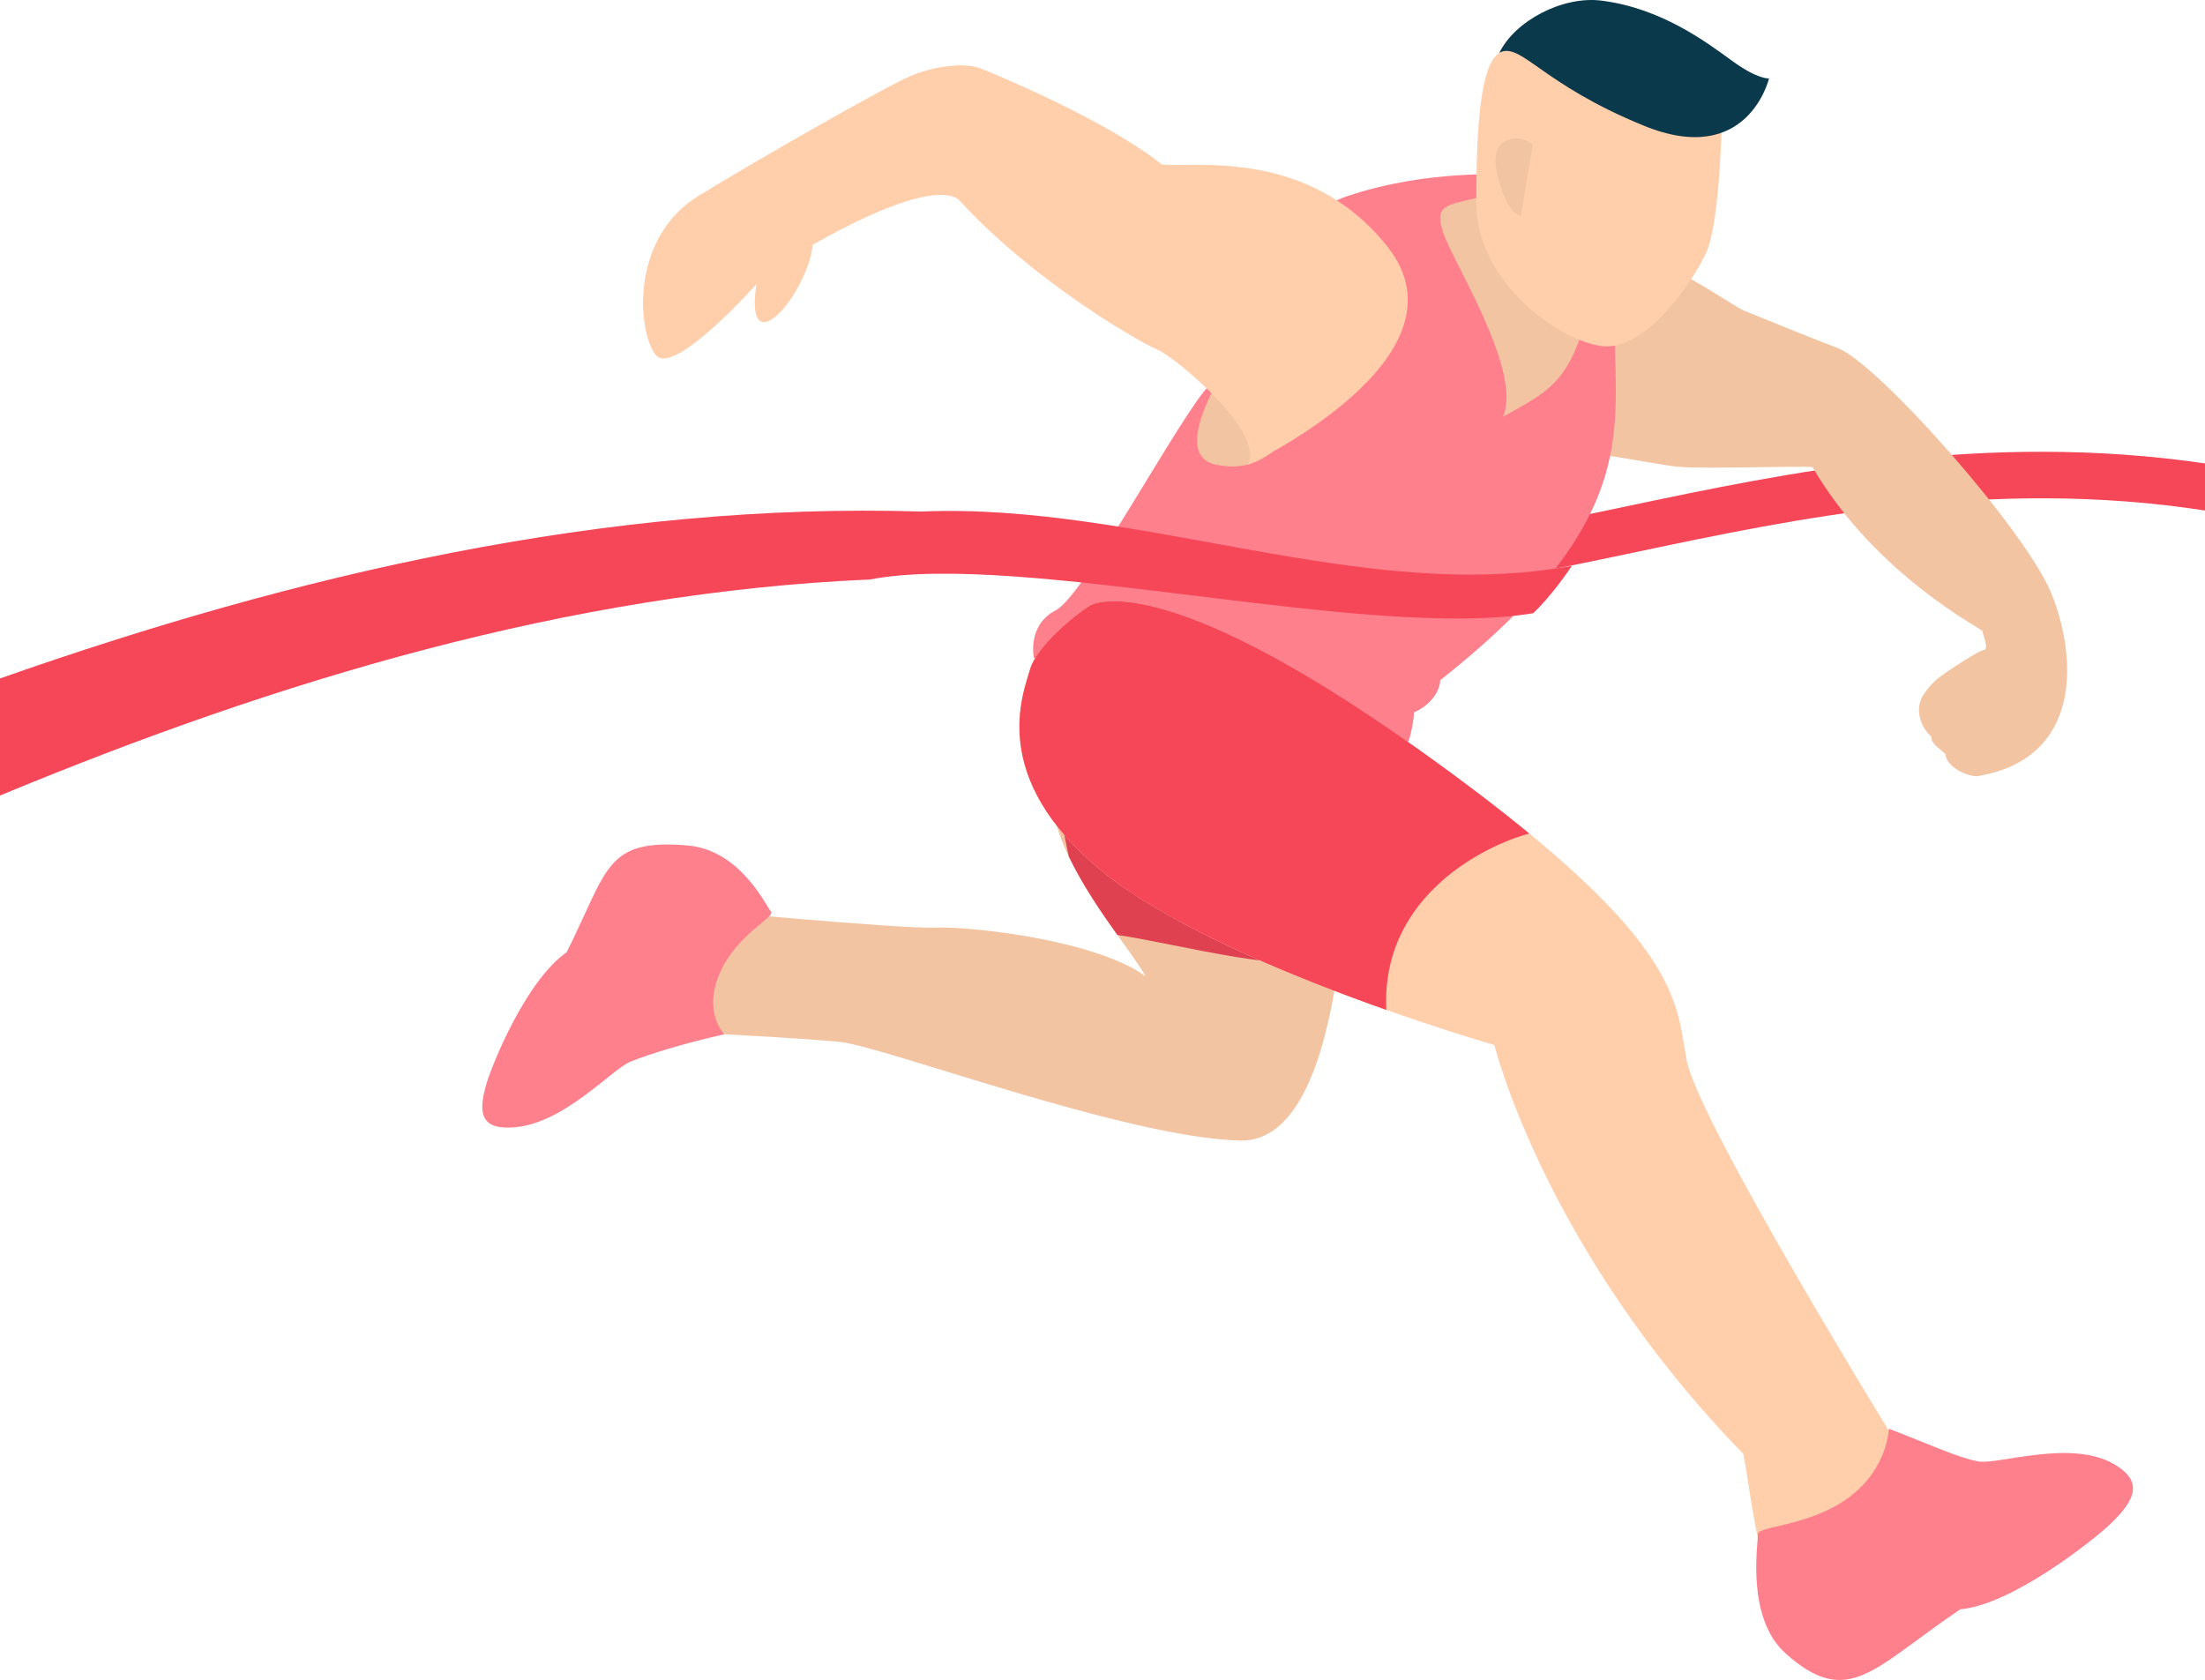   <svg version="1.1" xmlns="http://www.w3.org/2000/svg" xmlns:xlink="http://www.w3.org/1999/xlink" x="0px" y="0px" viewBox="0 0 576.416 439.227" style="enable-background:new 0 0 576.416 439.227;" xml:space="preserve">
   <g>
    <g>
     <g>
      <path style="fill:#F54758;" d="M576.416,121.158c-57.719-8.447-109.609,2.439-151.529,11.285
				c-7.887,1.663-15.336,3.235-22.347,4.572l2.752,11.905c7.152-1.365,14.666-2.95,22.622-4.63
				c41.285-8.711,92.502-19.477,148.503-10.817V121.158z">
      </path>
     </g>
    </g>
    <g>
     <g>
      <path style="fill:#F2C4A2;" d="M421.052,66.865c2.409,1.004,10.932,1.565,15.918,3.626c6.962,2.877,16.377,9.684,19.097,10.789
				c4.669,1.896,18.833,7.668,24.232,9.677c10.571,3.933,49.364,47.833,56.001,64.304s8.236,43.111-19.421,47.676
				c-3.503,0-8.297-2.995-8.297-5.76c-1.475-1.475-3.872-2.766-3.688-4.61c-2.397-1.844-4.61-6.822-2.213-10.694
				c2.397-3.872,4.978-5.347,8.297-7.56c3.319-2.213,7.007-4.425,7.867-4.425c0.983-0.492-0.615-4.425-0.615-4.917
				s-27.963-14.614-44.435-42.885c-3.196-0.246-27.608,0.492-34.491,0c-6.884-0.492-32.13-6.381-35.34-3.196
				c-3.21,3.185,0-25.721,0-25.721L421.052,66.865z">
      </path>
     </g>
     <g>
      <path style="fill:#FF808D;" d="M422.395,78.051c-2.213,30.238,11.664,54.298-45.911,99.796c0,2.581-2.266,6.395-6.876,8.423
				c0.184,0.738-1.047,7.657-1.6,7.657c-0.553,0-25.042-11.175-40.938-18.523c-20.552-9.5-56.789-3.319-56.789-3.319
				s-1.905-8.604,5.716-12.538c7.621-3.933,32.451-50.889,40.072-58.756c7.621-7.867,15.019-42.394,36.161-49.524
				c21.142-7.129,42.246-5.55,42.246-5.55L422.395,78.051z">
      </path>
     </g>
     <g>
      <path style="fill:#F2C4A2;" d="M352.207,212.28c0,0,1.844,86.659-28.026,85.921s-93.297-24.707-104.728-25.813
				c-11.432-1.106-38.72-2.431-38.72-2.431v-32.232c0,0,54.208,5.163,63.796,4.794c9.588-0.369,42.039,3.324,54.945,12.725
				c-4.056-7.562-23.232-28.95-24.338-45.544C274.03,193.105,352.207,212.28,352.207,212.28z">
      </path>
     </g>
     <g>
      <path style="fill:#F2C4A2;" d="M389.042,50.908c-9.834,2.95-14.505,1.721-11.8,9.834s20.759,36.169,15.672,48.216
				c13.033-7.398,18.991-9.127,23.908-36.169C421.739,45.746,389.042,50.908,389.042,50.908z">
      </path>
     </g>
     <g>
      <path style="fill:#FF808D;" d="M189.342,270.401c-11.038,2.492-19.624,5.194-24.509,7.157s-17.111,15.923-30.049,17.142
				c-8.934,0.842-9.981-3.351-7.629-11.319c1.572-5.326,10.374-27.004,20.985-34.432c10.928-21.858,10.055-29.666,31.504-27.918
				c13.972,1.138,20.638,15.927,21.909,17.305s-8.963,5.891-13.417,16.135C183.683,264.714,189.342,270.401,189.342,270.401z">
      </path>
     </g>
     <g>
      <path style="fill:#FFCFAB;" d="M450.392,25.642c-0.276,2.567-0.457,31.847-4.337,40.331s-16.117,25.713-27.116,24.53
				c-10.999-1.183-33.085-16.539-33.038-37.674c0.047-21.135,1.258-35.841,6.052-39.034
				C396.747,10.602,450.392,25.642,450.392,25.642z">
      </path>
     </g>
     <g>
      <path style="fill:#0B394C;" d="M418.64,0.16c15.551,1.954,27.261,10.72,34.121,15.723c6.859,5.003,9.682,4.616,9.682,4.616
				s-5.49,23.466-32.672,12.384s-32.127-21.999-37.818-19.087C395.996,5.514,408.394-1.127,418.64,0.16z">
      </path>
     </g>
     <g>
      <path style="fill:#F2C4A2;" d="M400.685,37.69c-5.065-3.411-10.599-0.837-9.644,5.736c0.955,6.573,3.819,12.57,6.529,13.02">
      </path>
     </g>
     <g>
      <path style="fill:#E04151;" d="M279.385,223.887l-3.521-16.942c0.794-1.159,2.209-2.027,4.109-2.655l72.116,19.723
				c-0.215,7.041-0.742,16.513-1.979,26.335c-10.606,5.162-42.615-3.685-58.016-5.905
				C287.853,238.495,282.866,231.216,279.385,223.887z">
      </path>
     </g>
     <g>
      <g>
       <path style="fill:#FFCFAB;" d="M284.945,158.318c-3.903,2.368-14.028,10.674-15.692,16.718
					c-1.663,6.044-11.341,28.242,19.092,52.934c30.433,24.692,102.295,45.23,102.295,45.23s13.172,53.6,65.058,106.888
					c2.176,10.16,4.661,41.441,14.812,43.47c10.151,2.028,25.847-45.286,25.847-45.286s-52.655-85.245-55.497-101.325
					s-1.48-32.152-70.065-81.047S284.945,158.318,284.945,158.318z">
       </path>
      </g>
      <g>
       <path style="fill:#FF808D;" d="M493.762,373.523c10.566,4.06,18.133,7.619,23.358,8.552c5.224,0.932,24.079-5.824,35.376,0.643
					c7.802,4.466,5.977,9.302-1.022,15.909c-4.679,4.417-25.674,20.964-39.044,22.118c-22.84,15.464-29.252,26.116-45.577,11.606
					c-10.634-9.451-7.176-29.096-7.33-31.236s13.749-2.055,23.91-9.699C493.593,383.772,493.762,373.523,493.762,373.523z">
       </path>
      </g>
      <g>
       <path style="fill:#F54758;" d="M284.945,158.318c0,0,17.264-11.313,85.849,37.582c11.535,8.223,21.051,15.499,28.981,22.021
					c-10.495,2.742-38.853,15.789-37.372,46.119c-23.547-8.308-56.052-21.461-74.058-36.07
					c-30.432-24.692-20.755-46.89-19.092-52.934C270.917,168.992,281.042,160.686,284.945,158.318z">
       </path>
      </g>
     </g>
     <g>
      <path style="fill:#F2C4A2;" d="M349.816,82.708c-6.322,21.649-13.717,42.764-32.067,38.757
				c-13.66-2.983,6.146-30.903,6.146-30.903L349.816,82.708z">
      </path>
     </g>
     <g>
      <path style="fill:#FFCFAB;" d="M326.147,121.57c4.798-8.413-18.742-28.107-23.609-30.171
				c-4.867-2.064-31.991-17.587-51.567-38.819c-3.541-3.835-16.263-1.239-38.591,11.454c-0.01,5.48-6.58,18.081-11.674,19.965
				c-5.095,1.885-2.957-9.717-2.957-9.717s-21.755,24.5-26.394,18.488c-4.639-6.013-6.863-30.557,11.429-41.685
				s46.755-27.23,54.145-30.722c7.39-3.492,15.698-3.885,19.199-2.549c3.502,1.336,32.99,13.519,47.581,25.192
				c8.329,0.902,38.289-4.46,58.918,21.39C385.902,93.562,326.147,121.57,326.147,121.57z">
      </path>
     </g>
    </g>
    <g>
     <path style="fill:#F54758;" d="M240.84,133.738C158.562,131.233,77.235,150.207,0,177.379v30.605
			c72.409-30.036,148.747-53.081,227.391-56.48c39.386-7.577,130.085,16.048,173.412,8.819c4.435-4.193,8.763-10.382,10.137-12.415
			C356.449,158.079,297.426,131.328,240.84,133.738z">
     </path>
    </g>
   </g>
  </svg>
